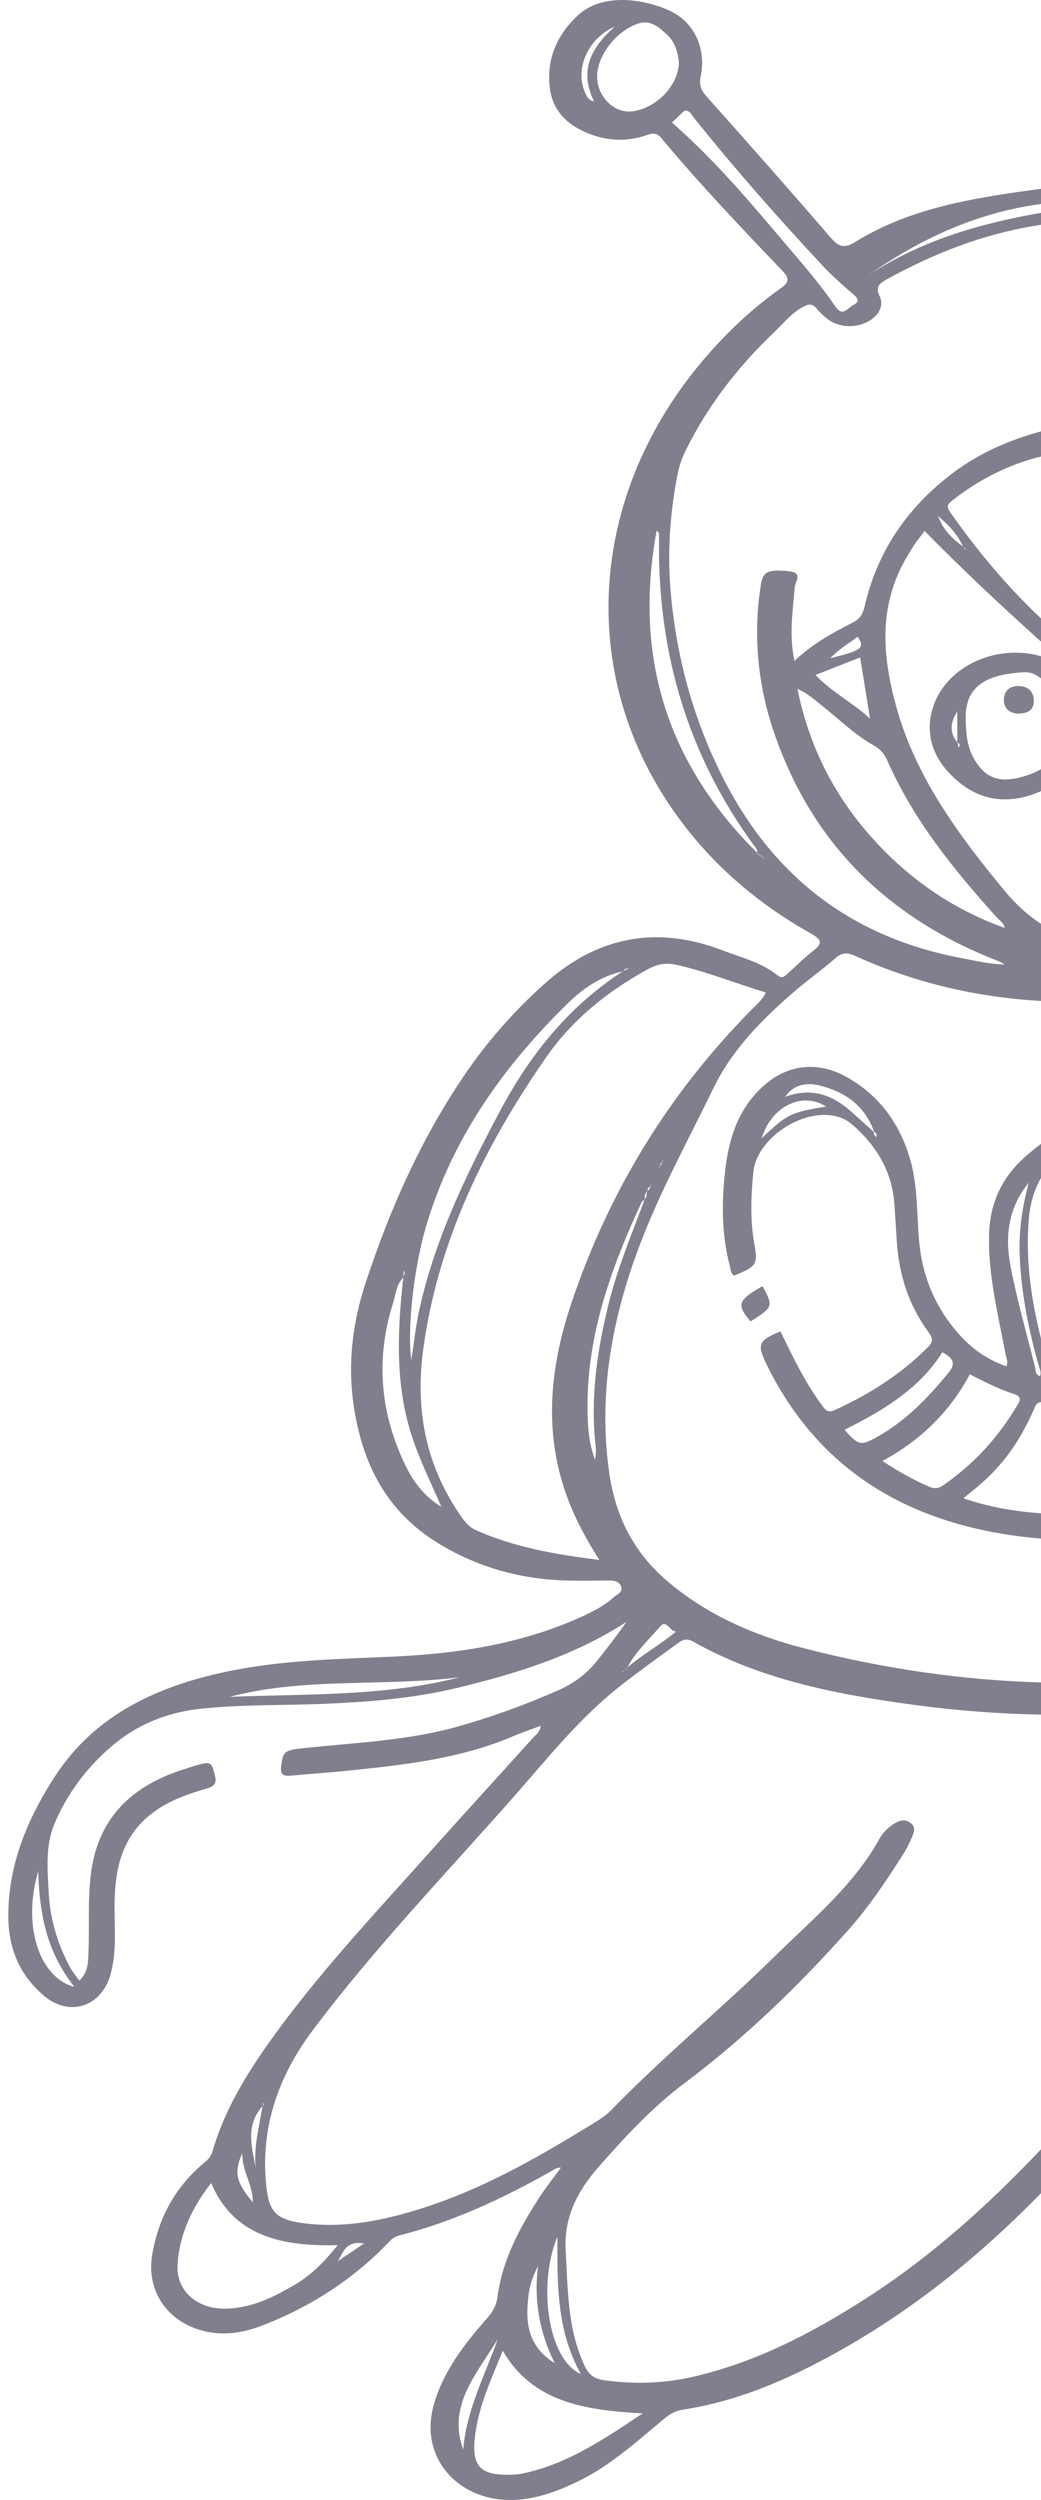 
<svg width="50" height="120" viewBox="0 0 50 120" fill="none" xmlns="http://www.w3.org/2000/svg">
<g opacity="0.5">
<path d="M38.902 113.597C36.974 114.57 34.964 115.335 32.773 115.669C32.396 115.727 32.129 115.911 31.86 116.134C30.546 117.222 29.293 118.378 27.685 119.143C26.811 119.558 25.918 119.898 24.926 119.982C22.154 120.218 20.149 118.077 20.804 115.55C21.231 113.901 22.278 112.539 23.426 111.241C23.707 110.924 23.848 110.614 23.902 110.208C24.134 108.471 24.961 106.925 25.932 105.437C26.243 104.961 26.603 104.51 26.941 104.048C26.943 104.048 26.944 104.048 26.946 104.048L26.956 104.018L26.949 104.037C26.947 104.041 26.944 104.044 26.941 104.048C26.731 104.026 26.59 104.155 26.432 104.243C24.159 105.521 21.799 106.632 19.204 107.295C19.022 107.341 18.867 107.417 18.732 107.56C17.051 109.34 15.011 110.684 12.629 111.612C11.633 112 10.618 112.153 9.567 111.827C7.949 111.325 7.027 109.885 7.311 108.219C7.604 106.496 8.391 104.981 9.841 103.785C10.024 103.634 10.145 103.476 10.209 103.255C10.755 101.364 11.765 99.669 12.927 98.035C15.273 94.735 18.091 91.759 20.809 88.715C22.393 86.942 24.004 85.189 25.595 83.421C25.735 83.265 25.95 83.139 25.967 82.838C25.477 83.024 25.017 83.181 24.572 83.369C22.087 84.421 19.41 84.713 16.73 84.992C15.83 85.086 14.925 85.139 14.025 85.228C13.637 85.267 13.451 85.211 13.502 84.796C13.599 84.021 13.663 84.004 14.753 83.892C17.166 83.644 19.605 83.539 21.948 82.885C23.614 82.419 25.227 81.831 26.794 81.144C27.553 80.812 28.197 80.335 28.689 79.706C29.165 79.099 29.646 78.495 30.086 77.85C27.611 79.464 24.796 80.34 21.898 81.033C19.891 81.512 17.833 81.683 15.761 81.776C13.691 81.87 11.61 81.799 9.551 82.031C7.951 82.212 6.538 82.812 5.363 83.819C4.135 84.872 3.209 86.125 2.614 87.544C2.169 88.603 2.284 89.746 2.341 90.855C2.406 92.103 2.755 93.303 3.366 94.432C3.479 94.641 3.638 94.829 3.81 95.075C4.253 94.644 4.231 94.151 4.25 93.679C4.298 92.437 4.213 91.194 4.366 89.95C4.669 87.483 6.095 85.834 8.674 84.977C8.898 84.903 9.122 84.83 9.348 84.762C10.132 84.526 10.162 84.557 10.332 85.267C10.42 85.633 10.251 85.759 9.904 85.858C9.131 86.079 8.379 86.339 7.701 86.763C5.961 87.851 5.552 89.454 5.506 91.216C5.477 92.35 5.626 93.492 5.348 94.616C5.292 94.844 5.221 95.076 5.109 95.286C4.481 96.457 3.161 96.687 2.11 95.795C0.931 94.794 0.422 93.513 0.401 92.092C0.365 89.618 1.264 87.383 2.637 85.269C4.58 82.279 7.642 80.863 11.264 80.163C13.8 79.673 16.375 79.632 18.945 79.514C22.069 79.37 25.105 78.89 27.929 77.606C28.484 77.353 29.026 77.076 29.467 76.676C29.634 76.526 29.963 76.418 29.816 76.116C29.688 75.855 29.41 75.864 29.139 75.865C28.447 75.87 27.754 75.886 27.063 75.86C24.89 75.78 22.885 75.192 21.088 74.101C18.553 72.563 17.441 70.278 17.015 67.646C16.679 65.571 16.909 63.551 17.572 61.544C18.724 58.054 20.203 54.695 22.323 51.581C23.412 49.981 24.702 48.52 26.179 47.2C28.623 45.017 31.445 44.373 34.688 45.612C35.607 45.963 36.589 46.203 37.356 46.822C37.57 46.993 37.694 46.859 37.831 46.735C38.234 46.37 38.618 45.983 39.049 45.647C39.475 45.314 39.517 45.128 38.975 44.825C36.111 43.222 33.791 41.12 32.068 38.505C27.721 31.912 28.409 23.57 33.813 17.24C34.893 15.975 36.107 14.823 37.5 13.838C37.942 13.527 37.898 13.335 37.567 12.988C35.58 10.903 33.589 8.82 31.758 6.62C31.514 6.328 31.3 6.407 31.026 6.498C30.135 6.795 29.245 6.773 28.372 6.449C27.277 6.042 26.552 5.339 26.413 4.256C26.24 2.901 26.693 1.729 27.758 0.737C28.871 -0.299 30.749 -0.107 32.102 0.484C33.328 1.02 33.939 2.301 33.653 3.672C33.568 4.081 33.672 4.335 33.949 4.645C35.951 6.886 37.941 9.137 39.9 11.408C40.275 11.843 40.548 11.944 41.078 11.615C43.761 9.947 46.891 9.483 50 9.062V9.791C46.92 10.201 44.207 11.459 41.682 13.225C44.198 11.562 47.02 10.733 50 10.217V10.789C49.908 10.804 49.816 10.82 49.725 10.835C47.164 11.254 44.824 12.181 42.614 13.396C42.258 13.591 42.023 13.76 42.243 14.203C42.41 14.54 42.327 14.921 42.004 15.214C41.413 15.752 40.394 15.808 39.755 15.319C39.556 15.166 39.37 14.992 39.218 14.803C39.011 14.548 38.831 14.592 38.563 14.736C37.995 15.044 37.628 15.525 37.187 15.943C35.433 17.608 34.006 19.472 32.96 21.568C32.764 21.96 32.62 22.363 32.538 22.788C32.17 24.695 32.044 26.6 32.224 28.54C32.497 31.489 33.252 34.323 34.568 37.02C36.845 41.685 40.514 44.938 46.242 46C46.871 46.116 47.494 46.282 48.269 46.295C48.074 46.197 47.995 46.149 47.91 46.116C42.41 43.977 38.91 40.245 37.171 35.142C36.379 32.817 36.166 30.431 36.553 28.015C36.646 27.431 36.932 27.316 37.914 27.424C38.579 27.497 38.199 27.905 38.177 28.16C38.078 29.322 37.89 30.481 38.16 31.725C39.001 30.919 39.956 30.395 40.927 29.902C41.307 29.71 41.442 29.479 41.526 29.115C42.122 26.526 43.538 24.368 45.806 22.675C47.065 21.735 48.483 21.119 50 20.707V21.915C49.964 21.922 49.927 21.928 49.892 21.937C48.307 22.35 46.924 23.084 45.69 24.061C45.459 24.244 45.497 24.384 45.65 24.603C46.929 26.424 48.355 28.134 50 29.685V30.797C48.092 29.08 46.218 27.332 44.41 25.487C44.211 25.75 44.07 25.922 43.946 26.104C43.809 26.305 43.686 26.514 43.562 26.722C42.171 29.073 42.371 31.5 43.065 33.98C43.996 37.306 46.036 40.085 48.27 42.78C48.801 43.42 49.379 43.939 50 44.345V48.045C46.867 47.868 43.896 47.163 41.085 45.888C40.721 45.722 40.466 45.696 40.144 45.979C39.514 46.533 38.815 47.023 38.177 47.571C36.601 48.926 35.165 50.387 34.279 52.208C33.06 54.714 31.712 57.167 30.725 59.766C29.385 63.297 28.739 66.889 29.25 70.616C29.529 72.65 30.346 74.436 32.038 75.883C33.942 77.512 36.215 78.505 38.697 79.138C42.411 80.088 46.177 80.648 50 80.758V82.301C48.017 82.266 46.039 82.118 44.071 81.856C40.308 81.356 36.595 80.656 33.301 78.801C33.029 78.648 32.829 78.675 32.597 78.845C31.672 79.521 30.737 80.184 29.837 80.889C27.839 82.454 26.315 84.382 24.688 86.229C21.414 89.945 17.956 93.536 15.006 97.473C13.372 99.654 12.535 102.082 12.773 104.756C12.9 106.193 13.208 106.568 14.785 106.739C16.669 106.943 18.484 106.562 20.251 106.004C23.137 105.093 25.695 103.634 28.207 102.102C28.622 101.849 29.05 101.606 29.381 101.263C31.862 98.706 34.655 96.417 37.201 93.915C39.016 92.132 41.016 90.484 42.235 88.269C42.402 87.966 42.666 87.702 42.993 87.51C43.227 87.371 43.47 87.315 43.717 87.488C43.947 87.648 43.936 87.865 43.848 88.073C43.721 88.373 43.59 88.675 43.413 88.953C42.595 90.237 41.756 91.51 40.72 92.668C38.353 95.318 35.791 97.806 32.887 99.984C31.312 101.165 30.034 102.554 28.772 103.988C27.707 105.199 27.077 106.453 27.17 108.039C27.28 109.921 27.248 111.805 28.094 113.589C28.287 113.996 28.552 114.189 29.025 114.253C30.459 114.449 31.874 114.411 33.283 114.087C36.294 113.395 38.934 112.015 41.434 110.427C44.678 108.367 47.442 105.866 50 103.166V105.272C46.787 108.561 43.181 111.437 38.902 113.597ZM3.573 95.371C2.23 93.675 1.895 91.855 1.836 89.827C1.078 92.359 1.84 94.906 3.573 95.371ZM11.037 81.448C14.744 81.301 18.48 81.436 22.096 80.505C18.418 80.977 14.652 80.491 11.037 81.448ZM29.535 1.279C29.534 1.279 29.534 1.279 29.534 1.279C29.53 1.281 29.527 1.283 29.524 1.284C28.275 1.809 27.602 3.267 28.084 4.405C28.168 4.603 28.245 4.81 28.522 4.858L28.539 4.89L28.532 4.867C27.889 3.553 28.202 2.433 29.534 1.279C29.542 1.275 29.549 1.271 29.557 1.267C29.549 1.271 29.542 1.275 29.535 1.279ZM32.034 1.66C31.662 1.326 31.26 0.918 30.622 1.141C29.583 1.503 28.697 2.659 28.68 3.647C28.664 4.614 29.48 5.444 30.349 5.347C31.498 5.218 32.59 4.121 32.608 2.987C32.553 2.562 32.455 2.037 32.034 1.66ZM40.131 14.724C40.479 15.233 40.722 14.769 40.981 14.643C41.328 14.474 41.196 14.307 40.964 14.108C40.466 13.678 39.967 13.242 39.523 12.767C37.362 10.449 35.271 8.081 33.307 5.624C33.205 5.495 33.146 5.302 32.88 5.305C32.696 5.481 32.502 5.666 32.276 5.882C34.15 7.531 35.707 9.321 37.236 11.131C38.231 12.309 39.268 13.46 40.131 14.724ZM36.693 41.193C36.643 41.151 36.592 41.11 36.542 41.069C36.484 41.026 36.427 40.982 36.369 40.939C36.365 40.935 36.362 40.932 36.359 40.928C36.395 40.768 36.27 40.66 36.185 40.543C33.001 36.166 31.627 31.329 31.652 26.136C31.652 26.029 31.665 25.92 31.65 25.815C31.636 25.712 31.717 25.586 31.538 25.475C30.462 31.328 31.903 36.507 36.359 40.928C36.357 40.935 36.357 40.941 36.355 40.948C36.414 40.992 36.472 41.036 36.53 41.08C36.581 41.121 36.631 41.161 36.682 41.202L36.715 41.224L36.693 41.193ZM46.252 26.229C46.255 26.238 46.26 26.246 46.264 26.255C46.27 26.259 46.276 26.264 46.282 26.268C46.3 26.328 46.344 26.358 46.409 26.363C46.416 26.368 46.422 26.373 46.429 26.378L46.45 26.401L46.443 26.366C46.43 26.366 46.42 26.364 46.409 26.363C46.367 26.331 46.324 26.3 46.282 26.268C46.28 26.261 46.276 26.255 46.274 26.246C46.266 26.24 46.259 26.234 46.252 26.229C46 25.649 45.553 25.193 45.06 24.768C45.266 25.379 45.701 25.841 46.252 26.229ZM41.195 30.568C40.758 30.888 40.284 31.164 39.878 31.595C41.404 31.22 41.558 31.104 41.195 30.568ZM41.313 31.556C40.562 31.851 39.901 32.111 39.17 32.398C39.961 33.24 41.001 33.747 41.789 34.5C41.789 34.505 41.79 34.509 41.791 34.513L41.802 34.513C41.803 34.514 41.804 34.514 41.805 34.516L41.831 34.512L41.802 34.513C41.797 34.508 41.793 34.505 41.789 34.5C41.634 33.544 41.48 32.587 41.313 31.556ZM47.869 44.028C45.775 41.709 43.84 39.3 42.612 36.494C42.483 36.2 42.282 35.958 42 35.801C41.056 35.278 40.324 34.537 39.501 33.889C39.145 33.607 38.812 33.29 38.301 33.067C38.85 35.761 40.009 38.107 41.844 40.169C43.567 42.105 45.666 43.613 48.249 44.538C48.25 44.542 48.251 44.546 48.252 44.55L48.263 44.543C48.258 44.541 48.254 44.539 48.249 44.538C48.227 44.306 48.012 44.187 47.869 44.028ZM19.383 60.985C19.383 61.097 19.383 61.185 19.383 61.27C19.379 61.28 19.375 61.291 19.373 61.301C19.372 61.309 19.371 61.318 19.37 61.326C19.024 61.671 19.011 62.13 18.88 62.543C18.057 65.143 18.236 67.697 19.399 70.186C19.792 71.028 20.318 71.8 21.195 72.322C21.199 72.329 21.202 72.337 21.206 72.345L21.228 72.367L21.217 72.335C21.21 72.331 21.203 72.326 21.195 72.322C20.762 71.317 20.278 70.326 19.907 69.303C18.961 66.691 19.072 64.011 19.37 61.326C19.375 61.321 19.379 61.316 19.383 61.312C19.383 61.298 19.383 61.284 19.383 61.27C19.415 61.188 19.48 61.106 19.383 60.985ZM30.245 46.472C30.242 46.473 30.24 46.474 30.238 46.475C30.237 46.475 30.236 46.476 30.235 46.476C30.137 46.504 30.001 46.471 29.963 46.595C29.956 46.598 29.95 46.601 29.944 46.604C29.932 46.611 29.921 46.619 29.909 46.627C28.843 46.859 28.003 47.449 27.291 48.142C24.078 51.27 21.637 54.807 20.435 58.968C19.866 60.937 19.551 63.839 19.758 65.286C19.89 64.42 19.963 63.699 20.114 62.991C20.845 59.582 22.36 56.429 24.021 53.321C25.428 50.687 27.244 48.357 29.909 46.627C29.925 46.623 29.94 46.62 29.956 46.616C29.957 46.608 29.96 46.603 29.963 46.596C30.054 46.556 30.146 46.516 30.238 46.475C30.249 46.471 30.261 46.468 30.273 46.464C30.263 46.466 30.254 46.469 30.245 46.472ZM36.089 48.474C36.33 48.23 36.612 48.003 36.785 47.64C35.31 47.195 33.943 46.635 32.48 46.31C31.984 46.2 31.575 46.275 31.132 46.515C29.137 47.598 27.452 48.993 26.226 50.757C23.241 55.055 21.032 59.627 20.334 64.722C19.941 67.585 20.405 70.259 22.108 72.731C22.311 73.026 22.512 73.297 22.88 73.459C24.7 74.262 26.648 74.614 28.784 74.876C28.182 73.918 27.711 73.057 27.351 72.149C26.076 68.936 26.379 65.725 27.446 62.546C29.206 57.306 32.032 52.582 36.089 48.474ZM31.684 56.027C31.686 56.015 31.687 56.003 31.689 55.991C31.736 55.914 31.782 55.838 31.83 55.762C31.829 55.76 31.828 55.759 31.827 55.758C31.833 55.737 31.839 55.717 31.845 55.697C31.831 55.704 31.805 55.712 31.806 55.717C31.808 55.731 31.818 55.744 31.827 55.758C31.826 55.762 31.824 55.767 31.823 55.771C31.731 55.824 31.701 55.903 31.689 55.991C31.683 55.999 31.678 56.007 31.673 56.015C31.655 56.034 31.637 56.053 31.619 56.072C31.641 56.057 31.663 56.042 31.684 56.027ZM29.236 62.566C29.655 60.868 30.346 59.238 30.956 57.59C30.964 57.585 30.972 57.58 30.98 57.575C30.977 57.567 30.976 57.559 30.975 57.551C31.07 57.443 31.059 57.311 31.073 57.185C31.079 57.178 31.085 57.17 31.091 57.163C31.092 57.158 31.093 57.152 31.094 57.147C31.206 57.118 31.2 57.017 31.24 56.944C31.248 56.94 31.255 56.937 31.264 56.934C31.265 56.894 31.267 56.854 31.269 56.814C31.264 56.85 31.258 56.886 31.253 56.922C31.248 56.929 31.244 56.936 31.24 56.944C31.147 56.985 31.11 57.059 31.094 57.147C31.088 57.148 31.084 57.151 31.077 57.152C31.076 57.163 31.074 57.174 31.073 57.185C30.981 57.294 30.946 57.415 30.975 57.551C30.971 57.555 30.969 57.559 30.966 57.562C30.962 57.571 30.959 57.58 30.956 57.59C30.906 57.62 30.846 57.646 30.826 57.688C29.372 60.805 28.226 63.991 28.22 67.42C28.218 68.313 28.248 69.208 28.584 70.065C28.614 69.852 28.635 69.639 28.611 69.43C28.344 67.107 28.68 64.824 29.236 62.566ZM29.941 80.205C29.942 80.205 29.943 80.205 29.945 80.204C29.957 80.193 29.97 80.182 29.982 80.171C30.026 80.14 30.069 80.108 30.113 80.077C30.119 80.065 30.126 80.054 30.132 80.042C30.846 79.417 31.712 78.957 32.468 78.314C32.157 78.295 32.014 77.721 31.713 78.066C31.159 78.703 30.521 79.295 30.132 80.042C30.122 80.051 30.111 80.059 30.101 80.068C30.061 80.103 30.022 80.137 29.982 80.171C29.969 80.181 29.955 80.191 29.941 80.201C29.941 80.203 29.941 80.204 29.941 80.205C29.925 80.209 29.908 80.212 29.892 80.215C29.924 80.263 29.94 80.259 29.941 80.205ZM12.143 105.709C12.143 105.713 12.144 105.718 12.143 105.722L12.153 105.721C12.155 105.722 12.156 105.724 12.157 105.726L12.188 105.716L12.153 105.721C12.15 105.717 12.147 105.713 12.143 105.709C12.157 104.887 11.607 104.177 11.639 103.351C11.222 104.277 11.337 104.744 12.143 105.709ZM12.638 100.961C12.635 100.991 12.633 101.021 12.63 101.051C12.625 101.055 12.62 101.059 12.615 101.062C12.614 101.073 12.612 101.083 12.61 101.093C11.79 102.008 12.08 103.028 12.283 104.039C12.178 103.038 12.451 102.071 12.61 101.093C12.616 101.086 12.621 101.079 12.628 101.072C12.629 101.065 12.629 101.058 12.63 101.051C12.655 101.032 12.681 101.012 12.707 100.993C12.684 100.982 12.661 100.971 12.638 100.961ZM10.142 104.784C9.194 105.999 8.629 107.265 8.529 108.659C8.434 109.987 9.506 110.896 10.988 110.812C12.193 110.743 13.225 110.223 14.197 109.644C14.965 109.187 15.585 108.561 16.223 107.767C13.447 107.839 11.207 107.296 10.142 104.784ZM16.22 108.54C16.607 108.279 16.993 108.018 17.486 107.686C16.585 107.536 16.493 108.137 16.22 108.54ZM22.252 117.574C22.396 115.705 23.284 114.024 23.911 112.273C22.912 113.928 21.466 115.48 22.252 117.574ZM25.844 108.753C25.648 109.163 25.477 109.568 25.415 109.985C25.218 111.302 25.252 112.569 26.645 113.434L26.669 113.445L26.638 113.426C25.908 111.937 25.628 110.385 25.844 108.753ZM26.773 107.361C25.804 109.696 26.332 113.274 27.898 113.954C26.726 111.837 26.768 109.644 26.773 107.361ZM24.149 112.835C23.549 114.305 22.929 115.646 22.797 117.105C22.675 118.455 23.138 118.846 24.66 118.782C24.778 118.777 24.899 118.771 25.014 118.748C27.215 118.304 28.95 117.117 30.87 115.843C28.059 115.692 25.573 115.295 24.149 112.835Z" fill="#00001B"></path>
<path d="M36.779 65.407C36.357 64.53 36.445 64.331 37.485 63.909C37.59 64.123 37.697 64.337 37.801 64.551C38.288 65.555 38.806 66.543 39.483 67.458C39.631 67.657 39.74 67.846 40.094 67.684C41.793 66.91 43.313 65.934 44.584 64.647C44.861 64.365 44.768 64.177 44.581 63.921C43.625 62.615 43.181 61.161 43.075 59.614C43.032 58.972 43.001 58.33 42.947 57.689C42.823 56.208 42.096 54.988 40.921 53.968C40.639 53.722 40.303 53.586 39.908 53.535C38.315 53.333 36.334 54.733 36.183 56.264C36.069 57.414 36.027 58.577 36.234 59.73C36.407 60.694 36.332 60.803 35.251 61.23C35.089 61.107 35.096 60.926 35.053 60.762C34.673 59.325 34.659 57.862 34.807 56.409C34.963 54.881 35.33 53.396 36.569 52.217C37.733 51.11 39.209 50.891 40.646 51.687C42.298 52.603 43.24 54.014 43.715 55.65C44.088 56.936 44.028 58.287 44.15 59.61C44.31 61.332 44.961 62.866 46.195 64.188C46.774 64.809 47.482 65.284 48.345 65.59C48.427 65.333 48.33 65.175 48.299 65.009C47.945 63.108 47.458 61.227 47.505 59.276C47.541 57.803 48.077 56.555 49.243 55.523C49.488 55.306 49.74 55.1 50 54.903V56.542C49.666 57.123 49.475 57.782 49.414 58.513C49.251 60.468 49.527 62.373 50 64.257V67.303C49.769 67.318 49.72 67.501 49.643 67.68C49.074 68.993 48.294 70.186 47.164 71.177C46.895 71.413 46.611 71.636 46.271 71.918C47.52 72.344 48.713 72.54 49.92 72.634C49.947 72.636 49.973 72.638 50 72.64V73.854C43.931 73.339 39.353 70.74 36.779 65.407ZM36.581 54.641C37.813 53.471 37.971 53.395 39.676 53.116C38.553 52.38 37.055 53.083 36.581 54.641ZM42.108 54.584C42.104 54.583 42.103 54.58 42.1 54.579C42.102 54.477 42.104 54.377 41.978 54.323C41.572 53.134 40.644 52.416 39.351 52.1C38.715 51.945 38.095 52.071 37.718 52.648C37.709 52.651 37.701 52.654 37.693 52.657L37.653 52.672L37.704 52.668C37.709 52.661 37.714 52.655 37.718 52.648C38.917 52.199 39.924 52.52 40.812 53.295C41.202 53.636 41.583 53.986 41.968 54.331C41.964 54.435 41.999 54.521 42.1 54.579C42.099 54.581 42.1 54.583 42.1 54.585L42.126 54.599L42.108 54.584ZM49.715 65.626C49.754 65.78 49.706 65.98 49.951 66.053C50.025 65.873 49.939 65.718 49.892 65.554C49.398 63.815 49.048 62.057 48.977 60.257C48.929 59.072 49.102 57.917 49.411 56.773C49.411 56.772 49.411 56.772 49.411 56.772L49.441 56.749L49.417 56.765C49.415 56.767 49.413 56.77 49.411 56.772L49.411 56.772C49.411 56.772 49.411 56.773 49.411 56.773C48.422 57.971 48.267 59.35 48.53 60.744C48.84 62.384 49.31 64 49.715 65.626ZM44.629 71.362C44.872 71.468 45.073 71.454 45.288 71.305C46.826 70.242 48.009 68.918 48.905 67.378C49.06 67.112 48.958 66.992 48.678 66.903C47.96 66.675 47.301 66.335 46.579 65.967C45.649 67.725 44.27 69.099 42.386 70.129C43.134 70.623 43.856 71.028 44.629 71.362ZM42.183 68.941C43.552 68.168 44.573 67.076 45.534 65.923C45.903 65.48 45.84 65.219 45.263 64.907C44.169 66.654 42.42 67.701 40.562 68.633C41.255 69.389 41.325 69.426 42.183 68.941Z" fill="#00001B"></path>
<path d="M46.188 37.644C45.056 36.774 44.436 35.617 44.728 34.264C45.206 32.055 47.793 30.862 50 31.499V32.567C49.998 32.565 49.997 32.564 49.996 32.563C49.764 32.374 49.486 32.246 49.155 32.267C47.556 32.369 46.276 32.813 46.389 34.64C46.401 35.283 46.468 35.914 46.825 36.496C47.331 37.319 47.953 37.571 48.956 37.326C49.343 37.231 49.696 37.099 50 36.922V37.972C49.98 37.981 49.961 37.991 49.94 38C48.613 38.568 47.31 38.508 46.188 37.644ZM45.995 35.656C45.994 35.652 45.993 35.648 45.992 35.643C45.988 35.638 45.984 35.632 45.98 35.627C45.98 35.135 45.98 34.644 45.98 34.153C45.65 34.656 45.585 35.151 45.98 35.627C45.98 35.635 45.98 35.644 45.98 35.652C45.985 35.653 45.99 35.655 45.995 35.656C46.008 35.724 46.022 35.792 46.035 35.86C46.053 35.85 46.084 35.842 46.086 35.83C46.096 35.754 46.094 35.681 45.995 35.656Z" fill="#00001B"></path>
<path d="M36.624 61.734C37.151 62.71 37.143 62.733 36.051 63.428C35.362 62.628 35.43 62.414 36.624 61.734Z" fill="#00001B"></path>
<path d="M48.93 32.93C49.421 32.937 49.649 33.234 49.656 33.638C49.663 34.035 49.424 34.27 48.832 34.251C48.488 34.213 48.199 34.006 48.218 33.565C48.235 33.169 48.48 32.923 48.93 32.93Z" fill="#00001B"></path>
</g>
</svg>
